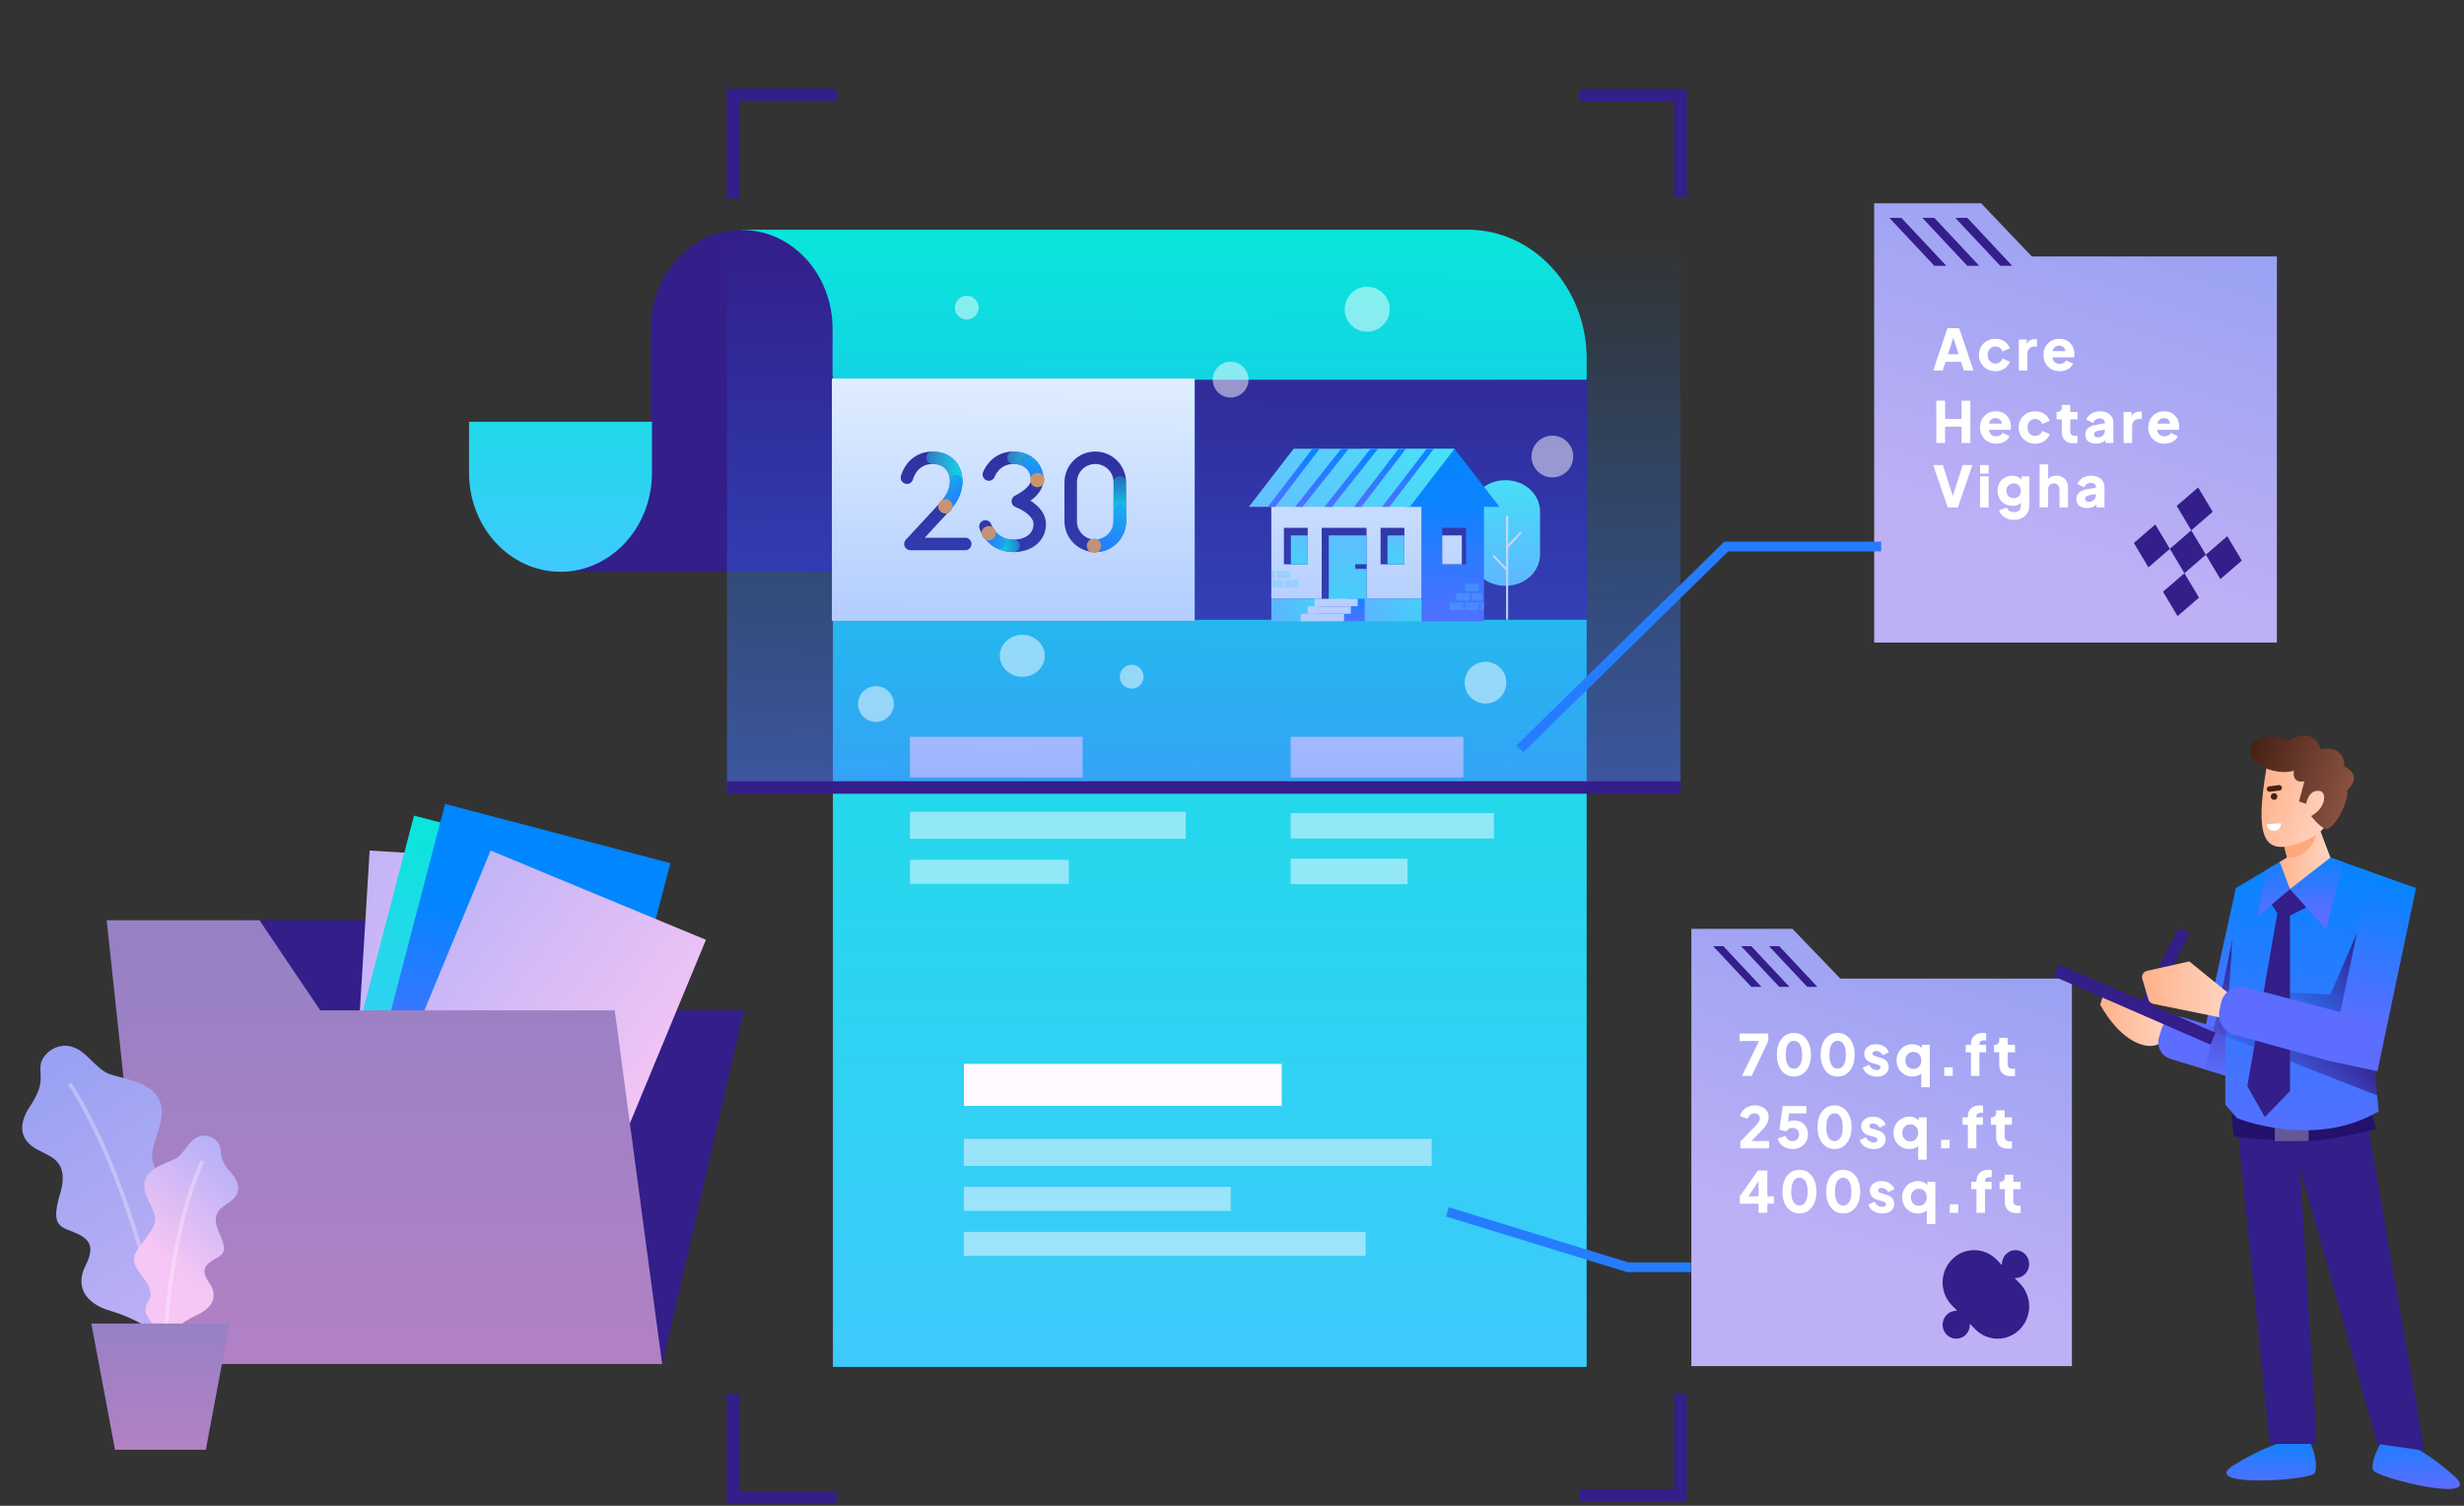 <svg width="306" height="187" viewBox="0 0 306 187" fill="none" xmlns="http://www.w3.org/2000/svg">
<rect x="0" y="0" width="306" height="187" fill="#333333" stroke="none"/>
<path d="M210.047 115.353H222.602L228.551 121.531H257.307V169.652H210.047V115.353Z" fill="url(#paint0_linear_1057_14026)"/>
<path fill-rule="evenodd" clip-rule="evenodd" d="M245.311 165.083L245.311 165.083L244.632 164.388C244.635 164.431 244.636 164.474 244.636 164.517C244.636 165.474 243.878 166.25 242.943 166.25C242.008 166.25 241.25 165.474 241.25 164.517C241.25 163.561 242.008 162.785 242.943 162.785C242.986 162.785 243.028 162.787 243.069 162.79L242.371 162.076L242.372 162.075C241.678 161.351 241.25 160.359 241.25 159.265C241.25 157.048 243.007 155.25 245.174 155.25C246.243 155.25 247.213 155.688 247.92 156.398L247.92 156.397L247.941 156.419C247.946 156.424 247.951 156.428 247.955 156.433L248.618 157.112C248.615 157.069 248.614 157.026 248.614 156.982C248.614 156.026 249.372 155.25 250.307 155.25C251.242 155.25 252 156.026 252 156.982C252 157.939 251.242 158.715 250.307 158.715C250.264 158.715 250.222 158.713 250.181 158.71L250.844 159.389C250.849 159.394 250.853 159.398 250.858 159.403L250.86 159.405C251.565 160.131 252 161.131 252 162.235C252 164.452 250.243 166.25 248.076 166.25C246.997 166.25 246.02 165.804 245.311 165.083Z" fill="#331E8A"/>
<path d="M219.695 117.5H220.958L225.694 122.552H224.431L219.695 117.5Z" fill="#331E8A"/>
<path d="M216.227 117.5H217.489L222.225 122.552H220.963L216.227 117.5Z" fill="#331E8A"/>
<path d="M212.75 117.5H214.013L218.749 122.552H217.486L212.75 117.5Z" fill="#331E8A"/>
<path d="M216.33 133.613L218.453 129.275H216.026V128.358H219.603V129.275L217.543 133.613H216.33ZM222.78 133.698C222.361 133.698 221.992 133.585 221.672 133.359C221.357 133.134 221.11 132.816 220.932 132.407C220.753 131.998 220.664 131.523 220.664 130.982C220.664 130.437 220.751 129.962 220.925 129.557C221.103 129.153 221.35 128.838 221.665 128.612C221.985 128.387 222.354 128.274 222.773 128.274C223.201 128.274 223.572 128.387 223.887 128.612C224.207 128.838 224.454 129.155 224.628 129.565C224.807 129.969 224.896 130.442 224.896 130.982C224.896 131.523 224.807 131.998 224.628 132.407C224.454 132.812 224.207 133.129 223.887 133.359C223.572 133.585 223.203 133.698 222.78 133.698ZM222.787 132.71C223.003 132.71 223.187 132.642 223.337 132.506C223.488 132.37 223.603 132.172 223.683 131.913C223.763 131.655 223.803 131.344 223.803 130.982C223.803 130.62 223.763 130.312 223.683 130.058C223.603 129.8 223.485 129.602 223.33 129.466C223.18 129.329 222.994 129.261 222.773 129.261C222.556 129.261 222.373 129.329 222.223 129.466C222.072 129.602 221.957 129.8 221.877 130.058C221.797 130.312 221.757 130.62 221.757 130.982C221.757 131.34 221.797 131.648 221.877 131.906C221.957 132.165 222.072 132.365 222.223 132.506C222.378 132.642 222.566 132.71 222.787 132.71ZM228.212 133.698C227.794 133.698 227.425 133.585 227.105 133.359C226.79 133.134 226.543 132.816 226.364 132.407C226.186 131.998 226.096 131.523 226.096 130.982C226.096 130.437 226.183 129.962 226.357 129.557C226.536 129.153 226.783 128.838 227.098 128.612C227.418 128.387 227.787 128.274 228.205 128.274C228.633 128.274 229.005 128.387 229.32 128.612C229.64 128.838 229.886 129.155 230.06 129.565C230.239 129.969 230.329 130.442 230.329 130.982C230.329 131.523 230.239 131.998 230.06 132.407C229.886 132.812 229.64 133.129 229.32 133.359C229.005 133.585 228.636 133.698 228.212 133.698ZM228.22 132.71C228.436 132.71 228.619 132.642 228.77 132.506C228.92 132.37 229.035 132.172 229.115 131.913C229.195 131.655 229.235 131.344 229.235 130.982C229.235 130.62 229.195 130.312 229.115 130.058C229.035 129.8 228.918 129.602 228.763 129.466C228.612 129.329 228.426 129.261 228.205 129.261C227.989 129.261 227.806 129.329 227.655 129.466C227.505 129.602 227.39 129.8 227.31 130.058C227.23 130.312 227.19 130.62 227.19 130.982C227.19 131.34 227.23 131.648 227.31 131.906C227.39 132.165 227.505 132.365 227.655 132.506C227.81 132.642 227.998 132.71 228.22 132.71ZM233.074 133.698C232.651 133.698 232.281 133.599 231.966 133.402C231.656 133.199 231.444 132.929 231.332 132.591L232.107 132.224C232.206 132.431 232.34 132.593 232.509 132.71C232.679 132.828 232.867 132.887 233.074 132.887C233.224 132.887 233.339 132.856 233.419 132.795C233.499 132.734 233.539 132.649 233.539 132.541C233.539 132.485 233.525 132.438 233.497 132.4C233.469 132.358 233.426 132.32 233.37 132.287C233.314 132.254 233.243 132.226 233.158 132.203L232.502 132.019C232.187 131.93 231.945 131.786 231.776 131.589C231.607 131.387 231.522 131.149 231.522 130.877C231.522 130.637 231.583 130.427 231.705 130.249C231.828 130.07 231.999 129.931 232.22 129.833C232.441 129.729 232.695 129.677 232.982 129.677C233.358 129.677 233.687 129.767 233.97 129.945C234.256 130.119 234.459 130.366 234.576 130.686L233.793 131.053C233.737 130.893 233.633 130.766 233.483 130.672C233.337 130.573 233.17 130.524 232.982 130.524C232.846 130.524 232.738 130.552 232.658 130.608C232.582 130.665 232.545 130.742 232.545 130.841C232.545 130.893 232.559 130.94 232.587 130.982C232.615 131.025 232.66 131.062 232.721 131.095C232.787 131.128 232.867 131.159 232.961 131.187L233.575 131.37C233.894 131.464 234.139 131.608 234.308 131.801C234.477 131.989 234.562 132.221 234.562 132.499C234.562 132.739 234.499 132.948 234.372 133.127C234.249 133.305 234.078 133.446 233.857 133.55C233.636 133.649 233.375 133.698 233.074 133.698ZM238.601 135.024V132.908L238.771 133.127C238.639 133.315 238.46 133.458 238.234 133.557C238.009 133.651 237.764 133.698 237.501 133.698C237.125 133.698 236.788 133.609 236.492 133.43C236.196 133.251 235.961 133.009 235.787 132.703C235.618 132.398 235.533 132.059 235.533 131.688C235.533 131.311 235.62 130.973 235.794 130.672C235.968 130.366 236.203 130.124 236.499 129.945C236.796 129.767 237.127 129.677 237.494 129.677C237.776 129.677 238.025 129.731 238.242 129.84C238.463 129.943 238.637 130.091 238.763 130.284L238.672 130.496V129.762H239.659V135.024H238.601ZM237.628 132.746C237.821 132.746 237.99 132.701 238.136 132.612C238.281 132.522 238.394 132.398 238.474 132.238C238.559 132.078 238.601 131.895 238.601 131.688C238.601 131.481 238.559 131.297 238.474 131.137C238.394 130.978 238.281 130.853 238.136 130.764C237.99 130.674 237.821 130.63 237.628 130.63C237.435 130.63 237.261 130.677 237.106 130.771C236.955 130.86 236.838 130.985 236.753 131.145C236.669 131.3 236.626 131.481 236.626 131.688C236.626 131.895 236.669 132.078 236.753 132.238C236.838 132.398 236.955 132.522 237.106 132.612C237.261 132.701 237.435 132.746 237.628 132.746ZM241.45 133.613V132.555H242.508V133.613H241.45ZM244.766 133.613V130.679H244.118V129.762H244.766V129.706C244.766 129.4 244.825 129.141 244.943 128.93C245.065 128.718 245.239 128.556 245.465 128.443C245.69 128.33 245.963 128.274 246.283 128.274C246.344 128.274 246.41 128.278 246.48 128.288C246.551 128.293 246.61 128.3 246.657 128.309V129.212C246.61 129.202 246.567 129.198 246.53 129.198C246.497 129.193 246.462 129.191 246.424 129.191C246.227 129.191 246.076 129.235 245.973 129.325C245.874 129.409 245.824 129.536 245.824 129.706V129.762H246.65V130.679H245.824V133.613H244.766ZM249.749 133.656C249.284 133.656 248.922 133.531 248.663 133.282C248.409 133.028 248.282 132.675 248.282 132.224V130.679H247.633V129.762H247.669C247.866 129.762 248.017 129.713 248.12 129.614C248.228 129.515 248.282 129.367 248.282 129.17V128.887H249.34V129.762H250.243V130.679H249.34V132.153C249.34 132.285 249.364 132.395 249.411 132.485C249.458 132.569 249.531 132.633 249.63 132.675C249.728 132.717 249.851 132.739 249.996 132.739C250.029 132.739 250.067 132.736 250.109 132.732C250.151 132.727 250.196 132.722 250.243 132.717V133.613C250.173 133.623 250.093 133.632 250.003 133.641C249.914 133.651 249.829 133.656 249.749 133.656ZM216.132 142.613V141.767L217.543 140.314C217.82 140.027 218.03 139.801 218.171 139.637C218.316 139.467 218.415 139.326 218.467 139.213C218.523 139.101 218.552 138.99 218.552 138.882C218.552 138.689 218.488 138.539 218.361 138.431C218.239 138.318 218.084 138.261 217.896 138.261C217.703 138.261 217.531 138.318 217.381 138.431C217.23 138.539 217.12 138.706 217.049 138.931L216.097 138.621C216.153 138.348 216.271 138.111 216.45 137.909C216.628 137.706 216.845 137.551 217.099 137.443C217.352 137.33 217.618 137.274 217.896 137.274C218.244 137.274 218.549 137.335 218.813 137.457C219.076 137.579 219.28 137.751 219.426 137.972C219.572 138.193 219.645 138.452 219.645 138.748C219.645 138.936 219.612 139.122 219.546 139.305C219.48 139.484 219.379 139.667 219.243 139.855C219.111 140.039 218.94 140.239 218.728 140.455L217.522 141.696H219.694V142.613H216.132ZM222.612 142.698C222.335 142.698 222.067 142.646 221.808 142.543C221.55 142.435 221.329 142.284 221.145 142.091C220.962 141.894 220.842 141.659 220.785 141.386L221.752 141.061C221.822 141.287 221.935 141.452 222.09 141.555C222.246 141.659 222.42 141.71 222.612 141.71C222.777 141.71 222.92 141.678 223.043 141.612C223.165 141.541 223.259 141.445 223.325 141.322C223.395 141.196 223.431 141.05 223.431 140.885C223.431 140.721 223.395 140.577 223.325 140.455C223.259 140.333 223.165 140.239 223.043 140.173C222.92 140.102 222.777 140.067 222.612 140.067C222.443 140.067 222.293 140.105 222.161 140.18C222.029 140.25 221.933 140.361 221.872 140.511L220.976 140.3L221.399 137.358H224.333V138.275H221.843L222.253 137.782L221.963 139.968L221.667 139.707C221.785 139.514 221.933 139.373 222.112 139.284C222.295 139.195 222.53 139.15 222.817 139.15C223.17 139.15 223.473 139.225 223.727 139.376C223.981 139.521 224.176 139.724 224.312 139.982C224.453 140.241 224.524 140.542 224.524 140.885C224.524 141.228 224.439 141.539 224.27 141.816C224.105 142.089 223.88 142.305 223.593 142.465C223.306 142.62 222.979 142.698 222.612 142.698ZM227.827 142.698C227.408 142.698 227.039 142.585 226.719 142.359C226.404 142.134 226.157 141.816 225.979 141.407C225.8 140.998 225.711 140.523 225.711 139.982C225.711 139.437 225.798 138.962 225.972 138.557C226.15 138.153 226.397 137.838 226.712 137.612C227.032 137.387 227.401 137.274 227.82 137.274C228.248 137.274 228.619 137.387 228.934 137.612C229.254 137.838 229.501 138.155 229.675 138.565C229.853 138.969 229.943 139.442 229.943 139.982C229.943 140.523 229.853 140.998 229.675 141.407C229.501 141.812 229.254 142.129 228.934 142.359C228.619 142.585 228.25 142.698 227.827 142.698ZM227.834 141.71C228.05 141.71 228.233 141.642 228.384 141.506C228.534 141.37 228.65 141.172 228.73 140.913C228.81 140.655 228.849 140.344 228.849 139.982C228.849 139.62 228.81 139.312 228.73 139.058C228.65 138.8 228.532 138.602 228.377 138.466C228.226 138.329 228.041 138.261 227.82 138.261C227.603 138.261 227.42 138.329 227.269 138.466C227.119 138.602 227.004 138.8 226.924 139.058C226.844 139.312 226.804 139.62 226.804 139.982C226.804 140.34 226.844 140.648 226.924 140.906C227.004 141.165 227.119 141.365 227.269 141.506C227.425 141.642 227.613 141.71 227.834 141.71ZM232.688 142.698C232.265 142.698 231.896 142.599 231.581 142.402C231.27 142.199 231.059 141.929 230.946 141.591L231.722 141.224C231.82 141.431 231.954 141.593 232.124 141.71C232.293 141.828 232.481 141.887 232.688 141.887C232.838 141.887 232.954 141.856 233.034 141.795C233.114 141.734 233.154 141.649 233.154 141.541C233.154 141.485 233.139 141.438 233.111 141.4C233.083 141.358 233.041 141.32 232.984 141.287C232.928 141.254 232.857 141.226 232.773 141.203L232.117 141.019C231.802 140.93 231.559 140.786 231.39 140.589C231.221 140.387 231.136 140.149 231.136 139.877C231.136 139.637 231.197 139.427 231.32 139.249C231.442 139.07 231.613 138.931 231.835 138.833C232.056 138.729 232.309 138.677 232.596 138.677C232.972 138.677 233.302 138.767 233.584 138.945C233.871 139.119 234.073 139.366 234.19 139.686L233.407 140.053C233.351 139.893 233.248 139.766 233.097 139.672C232.951 139.573 232.784 139.524 232.596 139.524C232.46 139.524 232.352 139.552 232.272 139.608C232.197 139.665 232.159 139.742 232.159 139.841C232.159 139.893 232.173 139.94 232.201 139.982C232.23 140.025 232.274 140.062 232.335 140.095C232.401 140.128 232.481 140.159 232.575 140.187L233.189 140.37C233.509 140.464 233.753 140.608 233.922 140.801C234.092 140.989 234.176 141.221 234.176 141.499C234.176 141.739 234.113 141.948 233.986 142.127C233.864 142.305 233.692 142.446 233.471 142.55C233.25 142.649 232.989 142.698 232.688 142.698ZM238.215 144.024V141.908L238.385 142.127C238.253 142.315 238.074 142.458 237.849 142.557C237.623 142.651 237.378 142.698 237.115 142.698C236.739 142.698 236.403 142.609 236.106 142.43C235.81 142.251 235.575 142.009 235.401 141.703C235.232 141.398 235.147 141.059 235.147 140.688C235.147 140.311 235.234 139.973 235.408 139.672C235.582 139.366 235.817 139.124 236.114 138.945C236.41 138.767 236.741 138.677 237.108 138.677C237.39 138.677 237.639 138.731 237.856 138.84C238.077 138.943 238.251 139.091 238.378 139.284L238.286 139.496V138.762H239.274V144.024H238.215ZM237.242 141.746C237.435 141.746 237.604 141.701 237.75 141.612C237.896 141.522 238.009 141.398 238.089 141.238C238.173 141.078 238.215 140.895 238.215 140.688C238.215 140.481 238.173 140.297 238.089 140.137C238.009 139.978 237.896 139.853 237.75 139.764C237.604 139.674 237.435 139.63 237.242 139.63C237.049 139.63 236.875 139.677 236.72 139.771C236.57 139.86 236.452 139.985 236.367 140.145C236.283 140.3 236.241 140.481 236.241 140.688C236.241 140.895 236.283 141.078 236.367 141.238C236.452 141.398 236.57 141.522 236.72 141.612C236.875 141.701 237.049 141.746 237.242 141.746ZM241.064 142.613V141.555H242.122V142.613H241.064ZM244.381 142.613V139.679H243.732V138.762H244.381V138.706C244.381 138.4 244.439 138.141 244.557 137.93C244.679 137.718 244.853 137.556 245.079 137.443C245.305 137.33 245.577 137.274 245.897 137.274C245.958 137.274 246.024 137.278 246.095 137.288C246.165 137.293 246.224 137.3 246.271 137.309V138.212C246.224 138.202 246.182 138.198 246.144 138.198C246.111 138.193 246.076 138.191 246.038 138.191C245.841 138.191 245.69 138.235 245.587 138.325C245.488 138.409 245.439 138.536 245.439 138.706V138.762H246.264V139.679H245.439V142.613H244.381ZM249.364 142.656C248.898 142.656 248.536 142.531 248.277 142.282C248.024 142.028 247.897 141.675 247.897 141.224V139.679H247.248V138.762H247.283C247.48 138.762 247.631 138.713 247.734 138.614C247.842 138.515 247.897 138.367 247.897 138.17V137.887H248.955V138.762H249.857V139.679H248.955V141.153C248.955 141.285 248.978 141.395 249.025 141.485C249.072 141.569 249.145 141.633 249.244 141.675C249.343 141.717 249.465 141.739 249.611 141.739C249.643 141.739 249.681 141.736 249.723 141.732C249.766 141.727 249.81 141.722 249.857 141.717V142.613C249.787 142.623 249.707 142.632 249.618 142.641C249.528 142.651 249.444 142.656 249.364 142.656ZM218.389 150.613V149.485H216.062V148.568L218.319 145.358H219.483V148.568H220.294V149.485H219.483V150.613H218.389ZM216.859 148.963L216.654 148.568H218.389V146.205L218.664 146.289L216.859 148.963ZM223.469 150.698C223.05 150.698 222.681 150.585 222.361 150.359C222.046 150.134 221.799 149.816 221.621 149.407C221.442 148.998 221.353 148.523 221.353 147.982C221.353 147.437 221.44 146.962 221.614 146.557C221.792 146.153 222.039 145.838 222.354 145.612C222.674 145.387 223.043 145.274 223.462 145.274C223.89 145.274 224.261 145.387 224.576 145.612C224.896 145.838 225.143 146.155 225.317 146.565C225.495 146.969 225.585 147.442 225.585 147.982C225.585 148.523 225.495 148.998 225.317 149.407C225.143 149.812 224.896 150.129 224.576 150.359C224.261 150.585 223.892 150.698 223.469 150.698ZM223.476 149.71C223.692 149.71 223.875 149.642 224.026 149.506C224.176 149.37 224.292 149.172 224.372 148.913C224.451 148.655 224.491 148.344 224.491 147.982C224.491 147.62 224.451 147.312 224.372 147.058C224.292 146.8 224.174 146.602 224.019 146.466C223.868 146.329 223.683 146.261 223.462 146.261C223.245 146.261 223.062 146.329 222.911 146.466C222.761 146.602 222.646 146.8 222.566 147.058C222.486 147.312 222.446 147.62 222.446 147.982C222.446 148.34 222.486 148.648 222.566 148.906C222.646 149.165 222.761 149.365 222.911 149.506C223.067 149.642 223.255 149.71 223.476 149.71ZM228.901 150.698C228.483 150.698 228.114 150.585 227.794 150.359C227.479 150.134 227.232 149.816 227.053 149.407C226.875 148.998 226.785 148.523 226.785 147.982C226.785 147.437 226.872 146.962 227.046 146.557C227.225 146.153 227.472 145.838 227.787 145.612C228.107 145.387 228.476 145.274 228.894 145.274C229.322 145.274 229.694 145.387 230.009 145.612C230.328 145.838 230.575 146.155 230.749 146.565C230.928 146.969 231.017 147.442 231.017 147.982C231.017 148.523 230.928 148.998 230.749 149.407C230.575 149.812 230.328 150.129 230.009 150.359C229.694 150.585 229.324 150.698 228.901 150.698ZM228.908 149.71C229.125 149.71 229.308 149.642 229.459 149.506C229.609 149.37 229.724 149.172 229.804 148.913C229.884 148.655 229.924 148.344 229.924 147.982C229.924 147.62 229.884 147.312 229.804 147.058C229.724 146.8 229.607 146.602 229.451 146.466C229.301 146.329 229.115 146.261 228.894 146.261C228.678 146.261 228.495 146.329 228.344 146.466C228.194 146.602 228.078 146.8 227.998 147.058C227.918 147.312 227.879 147.62 227.879 147.982C227.879 148.34 227.918 148.648 227.998 148.906C228.078 149.165 228.194 149.365 228.344 149.506C228.499 149.642 228.687 149.71 228.908 149.71ZM233.763 150.698C233.339 150.698 232.97 150.599 232.655 150.402C232.345 150.199 232.133 149.929 232.02 149.591L232.796 149.224C232.895 149.431 233.029 149.593 233.198 149.71C233.368 149.828 233.556 149.887 233.763 149.887C233.913 149.887 234.028 149.856 234.108 149.795C234.188 149.734 234.228 149.649 234.228 149.541C234.228 149.485 234.214 149.438 234.186 149.4C234.158 149.358 234.115 149.32 234.059 149.287C234.002 149.254 233.932 149.226 233.847 149.203L233.191 149.019C232.876 148.93 232.634 148.786 232.465 148.589C232.295 148.387 232.211 148.149 232.211 147.877C232.211 147.637 232.272 147.427 232.394 147.249C232.516 147.07 232.688 146.931 232.909 146.833C233.13 146.729 233.384 146.677 233.671 146.677C234.047 146.677 234.376 146.767 234.658 146.945C234.945 147.119 235.147 147.366 235.265 147.686L234.482 148.053C234.426 147.893 234.322 147.766 234.172 147.672C234.026 147.573 233.859 147.524 233.671 147.524C233.534 147.524 233.426 147.552 233.346 147.608C233.271 147.665 233.234 147.742 233.234 147.841C233.234 147.893 233.248 147.94 233.276 147.982C233.304 148.025 233.349 148.062 233.41 148.095C233.476 148.128 233.556 148.159 233.65 148.187L234.263 148.37C234.583 148.464 234.828 148.608 234.997 148.801C235.166 148.989 235.251 149.221 235.251 149.499C235.251 149.739 235.187 149.948 235.06 150.127C234.938 150.305 234.767 150.446 234.545 150.55C234.324 150.649 234.064 150.698 233.763 150.698ZM239.29 152.024V149.908L239.459 150.127C239.328 150.315 239.149 150.458 238.923 150.557C238.698 150.651 238.453 150.698 238.19 150.698C237.814 150.698 237.477 150.609 237.181 150.43C236.885 150.251 236.65 150.009 236.476 149.703C236.306 149.398 236.222 149.059 236.222 148.688C236.222 148.311 236.309 147.973 236.483 147.672C236.657 147.366 236.892 147.124 237.188 146.945C237.484 146.767 237.816 146.677 238.183 146.677C238.465 146.677 238.714 146.731 238.93 146.84C239.151 146.943 239.325 147.091 239.452 147.284L239.361 147.496V146.762H240.348V152.024H239.29ZM238.317 149.746C238.509 149.746 238.679 149.701 238.825 149.612C238.97 149.522 239.083 149.398 239.163 149.238C239.248 149.078 239.29 148.895 239.29 148.688C239.29 148.481 239.248 148.297 239.163 148.137C239.083 147.978 238.97 147.853 238.825 147.764C238.679 147.674 238.509 147.63 238.317 147.63C238.124 147.63 237.95 147.677 237.795 147.771C237.644 147.86 237.527 147.985 237.442 148.145C237.357 148.3 237.315 148.481 237.315 148.688C237.315 148.895 237.357 149.078 237.442 149.238C237.527 149.398 237.644 149.522 237.795 149.612C237.95 149.701 238.124 149.746 238.317 149.746ZM242.139 150.613V149.555H243.197V150.613H242.139ZM245.455 150.613V147.679H244.806V146.762H245.455V146.706C245.455 146.4 245.514 146.141 245.632 145.93C245.754 145.718 245.928 145.556 246.154 145.443C246.379 145.33 246.652 145.274 246.972 145.274C247.033 145.274 247.099 145.278 247.169 145.288C247.24 145.293 247.299 145.3 247.346 145.309V146.212C247.299 146.202 247.256 146.198 247.219 146.198C247.186 146.193 247.15 146.191 247.113 146.191C246.915 146.191 246.765 146.235 246.661 146.325C246.563 146.409 246.513 146.536 246.513 146.706V146.762H247.339V147.679H246.513V150.613H245.455ZM250.438 150.656C249.973 150.656 249.611 150.531 249.352 150.282C249.098 150.028 248.971 149.675 248.971 149.224V147.679H248.322V146.762H248.357C248.555 146.762 248.705 146.713 248.809 146.614C248.917 146.515 248.971 146.367 248.971 146.17V145.887H250.029V146.762H250.932V147.679H250.029V149.153C250.029 149.285 250.053 149.395 250.1 149.485C250.147 149.569 250.22 149.633 250.318 149.675C250.417 149.717 250.539 149.739 250.685 149.739C250.718 149.739 250.756 149.736 250.798 149.732C250.84 149.727 250.885 149.722 250.932 149.717V150.613C250.861 150.623 250.782 150.632 250.692 150.641C250.603 150.651 250.518 150.656 250.438 150.656Z" fill="white"/>
<path d="M197.046 153.597V44.56C197.046 35.709 190.437 28.528 182.289 28.528H92.141V46.67H103.437V169.754C134.64 169.754 165.843 169.754 197.046 169.754C197.046 162.269 197.039 162.518 197.039 153.597H197.046Z" fill="url(#paint1_linear_1057_14026)"/>
<path d="M92.108 28.55C85.874 28.55 80.822 34.041 80.822 40.816V52.58L69.422 52.563V71.005L103.394 71.022V40.816C103.394 34.041 98.341 28.55 92.108 28.55Z" fill="#331E8A"/>
<path d="M69.608 71.008C63.342 71.008 58.25 65.502 58.25 58.728V52.377H80.966V58.728C80.966 65.502 75.874 71.008 69.608 71.008Z" fill="url(#paint2_linear_1057_14026)"/>
<path d="M119.703 137.335H159.177V132.119H119.703V137.335Z" fill="#FFFAFF"/>
<path d="M160.289 96.553H181.74V91.503H160.289V96.553Z" fill="#FFFAFF"/>
<path d="M113 96.553H134.451V91.503H113V96.553Z" fill="#FFFAFF"/>
<path opacity="0.5" d="M119.703 144.788H177.796V141.435H119.703V144.788Z" fill="#FFFAFF"/>
<path opacity="0.5" d="M160.289 104.129H185.525V100.972H160.289V104.129Z" fill="#FFFAFF"/>
<path opacity="0.5" d="M113 104.172H147.26V100.818H113V104.172Z" fill="#FFFAFF"/>
<path opacity="0.5" d="M119.703 150.378H152.846V147.396H119.703V150.378Z" fill="#FFFAFF"/>
<path opacity="0.5" d="M160.289 109.805H174.8V106.648H160.289V109.805Z" fill="#FFFAFF"/>
<path opacity="0.5" d="M113 109.761H132.737V106.78H113V109.761Z" fill="#FFFAFF"/>
<path opacity="0.5" d="M119.703 155.967H169.604V152.986H119.703V155.967Z" fill="#FFFAFF"/>
<rect x="103.328" y="47.041" width="45.01" height="30.027" fill="white"/>
<rect x="103.328" y="47.041" width="45.01" height="30.027" fill="white"/>
<path d="M148.383 76.97H197.166V47.16H148.383V76.97Z" fill="#331E8A"/>
<path d="M186.995 59.636H186.918C184.568 59.636 182.656 61.381 182.656 63.534V68.853C182.656 71.006 184.568 72.751 186.918 72.751H186.995C189.345 72.751 191.257 71.006 191.257 68.853V63.534C191.257 61.381 189.345 59.636 186.995 59.636Z" fill="url(#paint3_linear_1057_14026)"/>
<path d="M187.164 64.144V76.849" stroke="white" stroke-width="0.258" stroke-linecap="round" stroke-linejoin="round"/>
<path d="M188.818 66.193L187.164 67.948" stroke="white" stroke-width="0.258" stroke-linecap="round" stroke-linejoin="round"/>
<path d="M185.523 69.062L187.177 70.817" stroke="white" stroke-width="0.258" stroke-linecap="round" stroke-linejoin="round"/>
<path d="M176.562 59.699H157.883V74.364H176.562V59.699Z" fill="white"/>
<path fill-rule="evenodd" clip-rule="evenodd" d="M184.293 62.95H186.221L180.622 55.73H169.039L174.638 62.95H176.558V77.157H184.293V62.95Z" fill="url(#paint4_linear_1057_14026)"/>
<path d="M175.071 62.95H155.086L160.655 55.73H180.64L175.071 62.95Z" fill="url(#paint5_linear_1057_14026)"/>
<path d="M158.35 62.95H157.453L162.992 55.73H163.89L158.35 62.95Z" fill="url(#paint6_linear_1057_14026)"/>
<path d="M161.77 62.95H160.836L166.561 55.73H167.495L161.77 62.95Z" fill="url(#paint7_linear_1057_14026)"/>
<path d="M165.419 62.95H164.484L170.209 55.73H171.143L165.419 62.95Z" fill="url(#paint8_linear_1057_14026)"/>
<path d="M169.054 62.95H168.156L173.696 55.73H174.6L169.061 62.95H169.054Z" fill="url(#paint9_linear_1057_14026)"/>
<path d="M172.538 62.95H171.641L177.18 55.73H178.077L172.538 62.95Z" fill="url(#paint10_linear_1057_14026)"/>
<path d="M169.71 65.55H164.141V74.42H169.71V65.55Z" fill="#331E8A"/>
<path d="M169.71 66.492H165.016V74.42H169.71V66.492Z" fill="url(#paint11_linear_1057_14026)"/>
<path d="M169.707 70.645V70.074H168.312V70.645H169.707Z" fill="#331E8A"/>
<path d="M163.682 74.363H157.883V77.156H163.682V74.363Z" fill="url(#paint12_linear_1057_14026)"/>
<path d="M176.558 74.363H169.039V77.156H176.558V74.363Z" fill="url(#paint13_linear_1057_14026)"/>
<path d="M169.479 74.364V77.156H166.469V75.756H167.64V74.356H169.479V74.364Z" fill="url(#paint14_linear_1057_14026)"/>
<path d="M167.759 75.297H162.391V76.223H167.759V75.297Z" fill="white"/>
<path d="M168.619 74.363H163.25V75.289H168.619V74.363Z" fill="white"/>
<path d="M166.908 76.224H161.539V77.149H166.908V76.224Z" fill="white"/>
<path d="M179.109 65.55H182.068V70.082H179.109V65.55Z" fill="#331E8A"/>
<path d="M179.109 66.491H181.542V70.073H179.109V66.491Z" fill="white"/>
<path d="M174.412 65.55H171.453V70.082H174.412V65.55Z" fill="#331E8A"/>
<path d="M174.404 66.492H172.312V70.074H174.404V66.492Z" fill="url(#paint15_linear_1057_14026)"/>
<path d="M162.404 65.55H159.445V70.082H162.404V65.55Z" fill="#331E8A"/>
<path d="M162.404 66.492H160.312V70.074H162.404V66.492Z" fill="url(#paint16_linear_1057_14026)"/>
<path opacity="0.3" fill-rule="evenodd" clip-rule="evenodd" d="M181.935 72.497H183.656V73.422H181.935V72.497ZM181.935 74.831H183.656V75.756H181.935V74.831ZM184.294 74.831H183.863V75.756H184.294V74.831ZM180 74.831H181.72V75.756H180V74.831ZM182.573 73.664H180.853V74.589H182.573V73.664ZM182.788 73.664H184.078V74.589H182.788V73.664Z" fill="url(#paint17_linear_1057_14026)"/>
<path opacity="0.3" d="M158.531 71.805H160.252V70.879H158.531V71.805Z" fill="url(#paint18_linear_1057_14026)"/>
<path opacity="0.3" d="M157.883 71.805H158.313V70.879H157.883V71.805Z" fill="url(#paint19_linear_1057_14026)"/>
<path opacity="0.3" d="M159.602 72.964H161.322V72.038H159.602V72.964Z" fill="url(#paint20_linear_1057_14026)"/>
<path opacity="0.3" d="M157.883 72.963H159.388V72.038H157.883V72.963Z" fill="url(#paint21_linear_1057_14026)"/>
<path d="M112.633 59.325C112.633 59.325 113.231 56.849 115.82 56.849C117.759 56.849 118.749 58.224 118.749 59.761C118.749 61.299 117.866 62.272 117.482 62.782L113.064 67.554H119.875" stroke="#331E8A" stroke-width="1.549" stroke-linecap="round" stroke-linejoin="round"/>
<path d="M122.802 58.93C122.802 58.93 123.535 56.849 125.857 56.849C127.553 56.849 128.814 57.947 128.814 59.602C128.814 61.13 126.398 62.247 126.398 62.247C126.398 62.247 129.126 63.23 129.126 65.087C129.126 66.704 127.768 67.785 125.875 67.785C123.096 67.785 122.375 65.382 122.375 65.382" stroke="#331E8A" stroke-width="1.549" stroke-linecap="round" stroke-linejoin="round"/>
<path d="M115.82 56.849C117.759 56.849 118.75 58.224 118.75 59.762C118.75 61.299 117.866 62.273 117.483 62.782" stroke="url(#paint22_linear_1057_14026)" stroke-width="1.549" stroke-linecap="round" stroke-linejoin="round"/>
<path d="M118.752 59.761C118.752 61.243 117.868 62.272 117.484 62.781" stroke="url(#paint23_linear_1057_14026)" stroke-width="1.549" stroke-linecap="round" stroke-linejoin="round"/>
<path d="M117.407 63.771C117.899 63.771 118.298 63.372 118.298 62.88C118.298 62.387 117.899 61.988 117.407 61.988C116.915 61.988 116.516 62.387 116.516 62.88C116.516 63.372 116.915 63.771 117.407 63.771Z" fill="#FF9B41"/>
<path d="M125.882 67.787C124.242 67.787 123.318 66.948 122.836 66.261" stroke="url(#paint24_linear_1057_14026)" stroke-width="1.549" stroke-linecap="round" stroke-linejoin="round"/>
<path d="M124.105 67.383C123.512 67.077 123.105 66.647 122.836 66.264" stroke="url(#paint25_linear_1057_14026)" stroke-width="1.549" stroke-linecap="round" stroke-linejoin="round"/>
<path d="M122.79 67.109C123.282 67.109 123.681 66.71 123.681 66.218C123.681 65.725 123.282 65.326 122.79 65.326C122.297 65.326 121.898 65.725 121.898 66.218C121.898 66.71 122.297 67.109 122.79 67.109Z" fill="#FF9B41"/>
<path d="M125.859 56.849C127.556 56.849 128.816 57.948 128.816 59.602" stroke="url(#paint26_linear_1057_14026)" stroke-width="1.549" stroke-linecap="round" stroke-linejoin="round"/>
<path d="M127.539 57.283C128.322 57.752 128.813 58.567 128.813 59.6" stroke="url(#paint27_linear_1057_14026)" stroke-width="1.549" stroke-linecap="round" stroke-linejoin="round"/>
<path d="M128.829 60.505C129.321 60.505 129.72 60.105 129.72 59.613C129.72 59.12 129.321 58.721 128.829 58.721C128.337 58.721 127.938 59.12 127.938 59.613C127.938 60.105 128.337 60.505 128.829 60.505Z" fill="#FF9B41"/>
<path d="M132.969 59.901C132.969 58.215 134.335 56.849 136.019 56.849C137.704 56.849 139.07 58.215 139.07 59.901V64.735C139.07 66.421 137.704 67.787 136.019 67.787C134.335 67.787 132.969 66.421 132.969 64.735V59.901Z" stroke="#331E8A" stroke-width="1.549" stroke-linecap="round" stroke-linejoin="round"/>
<path d="M136.016 67.788C137.701 67.788 139.066 66.421 139.066 64.735V63.463V59.901" stroke="url(#paint28_linear_1057_14026)" stroke-width="1.549" stroke-linecap="round" stroke-linejoin="round"/>
<path d="M136.016 67.788C137.701 67.788 139.066 66.421 139.066 64.735V63.463" stroke="url(#paint29_linear_1057_14026)" stroke-width="1.549" stroke-linecap="round" stroke-linejoin="round"/>
<path d="M135.86 68.666C136.352 68.666 136.751 68.267 136.751 67.775C136.751 67.282 136.352 66.883 135.86 66.883C135.368 66.883 134.969 67.282 134.969 67.775C134.969 68.267 135.368 68.666 135.86 68.666Z" fill="#FF9B41"/>
<path d="M196.125 11.851H208.707V24.441" stroke="#331E8A" stroke-width="1.549" stroke-miterlimit="10"/>
<path d="M208.707 173.107V185.698H196.125" stroke="#331E8A" stroke-width="1.549" stroke-miterlimit="10"/>
<path d="M103.895 11.76H91.023V24.657" stroke="#331E8A" stroke-width="1.549" stroke-miterlimit="10"/>
<path d="M91.023 173.107V185.999H103.895" stroke="#331E8A" stroke-width="1.549" stroke-miterlimit="10"/>
<path opacity="0.78" d="M208.702 24.479H90.281V97.798H208.702V24.479Z" fill="url(#paint30_linear_1057_14026)"/>
<path d="M90.281 97.801L208.702 97.798" stroke="#331E8A" stroke-width="1.549" stroke-miterlimit="10"/>
<ellipse opacity="0.5" cx="152.83" cy="47.146" rx="2.22" ry="2.222" fill="white"/>
<ellipse opacity="0.5" cx="108.783" cy="87.429" rx="2.22" ry="2.222" fill="white"/>
<ellipse opacity="0.5" cx="120.058" cy="38.207" rx="1.48" ry="1.481" fill="white"/>
<ellipse opacity="0.5" cx="140.543" cy="84.041" rx="1.48" ry="1.481" fill="white"/>
<ellipse opacity="0.5" cx="184.481" cy="84.779" rx="2.59" ry="2.592" fill="white"/>
<ellipse opacity="0.5" cx="192.786" cy="56.695" rx="2.59" ry="2.592" fill="white"/>
<ellipse opacity="0.5" cx="169.785" cy="38.403" rx="2.793" ry="2.795" fill="white"/>
<ellipse opacity="0.5" cx="126.957" cy="81.441" rx="2.793" ry="2.608" fill="white"/>
<path d="M232.75 25.25H246.036L252.331 31.851H282.761V79.799H232.75V25.25Z" fill="url(#paint31_linear_1057_14026)"/>
<path d="M240.078 46.012L241.855 40.757H243.308L245.086 46.012H243.894L243.541 44.94H241.615L241.263 46.012H240.078ZM241.919 43.988H243.238L242.433 41.505H242.73L241.919 43.988ZM247.8 46.097C247.415 46.097 247.067 46.01 246.757 45.836C246.451 45.657 246.206 45.415 246.023 45.109C245.844 44.804 245.755 44.46 245.755 44.08C245.755 43.699 245.844 43.358 246.023 43.057C246.202 42.751 246.446 42.511 246.757 42.337C247.067 42.163 247.415 42.076 247.8 42.076C248.087 42.076 248.353 42.126 248.598 42.224C248.842 42.323 249.051 42.462 249.225 42.641C249.399 42.815 249.524 43.022 249.599 43.261L248.682 43.656C248.616 43.464 248.503 43.311 248.344 43.198C248.188 43.085 248.007 43.029 247.8 43.029C247.617 43.029 247.452 43.073 247.307 43.163C247.166 43.252 247.053 43.377 246.968 43.536C246.888 43.696 246.848 43.88 246.848 44.087C246.848 44.294 246.888 44.477 246.968 44.637C247.053 44.797 247.166 44.921 247.307 45.011C247.452 45.1 247.617 45.145 247.8 45.145C248.012 45.145 248.195 45.088 248.351 44.975C248.506 44.862 248.616 44.71 248.682 44.517L249.599 44.919C249.529 45.145 249.406 45.347 249.232 45.526C249.058 45.704 248.849 45.845 248.605 45.949C248.36 46.047 248.092 46.097 247.8 46.097ZM250.716 46.012V42.161H251.703V43.085L251.633 42.951C251.718 42.627 251.856 42.408 252.049 42.295C252.247 42.177 252.479 42.119 252.747 42.119H252.973V43.036H252.642C252.383 43.036 252.174 43.115 252.014 43.275C251.854 43.431 251.774 43.652 251.774 43.938V46.012H250.716ZM255.786 46.097C255.376 46.097 255.021 46.008 254.72 45.829C254.42 45.645 254.187 45.401 254.022 45.095C253.858 44.79 253.775 44.451 253.775 44.08C253.775 43.694 253.86 43.351 254.029 43.05C254.203 42.749 254.436 42.511 254.728 42.337C255.019 42.163 255.348 42.076 255.715 42.076C256.021 42.076 256.291 42.126 256.526 42.224C256.761 42.319 256.959 42.453 257.119 42.627C257.283 42.8 257.408 43.003 257.493 43.233C257.577 43.459 257.62 43.706 257.62 43.974C257.62 44.049 257.615 44.124 257.605 44.199C257.601 44.27 257.589 44.331 257.57 44.383H254.685V43.607H256.971L256.47 43.974C256.517 43.772 256.514 43.593 256.463 43.438C256.411 43.278 256.319 43.153 256.188 43.064C256.061 42.97 255.903 42.923 255.715 42.923C255.532 42.923 255.374 42.967 255.242 43.057C255.111 43.146 255.012 43.278 254.946 43.452C254.88 43.626 254.855 43.837 254.869 44.087C254.85 44.303 254.876 44.493 254.946 44.658C255.017 44.822 255.125 44.952 255.271 45.046C255.416 45.135 255.593 45.18 255.8 45.18C255.988 45.18 256.148 45.142 256.279 45.067C256.416 44.992 256.522 44.888 256.597 44.757L257.443 45.159C257.368 45.347 257.248 45.511 257.083 45.653C256.924 45.794 256.733 45.904 256.512 45.984C256.291 46.059 256.049 46.097 255.786 46.097ZM240.466 55.012V49.757H241.559V52.029H243.604V49.757H244.698V55.012H243.604V52.981H241.559V55.012H240.466ZM247.903 55.097C247.494 55.097 247.139 55.008 246.838 54.829C246.537 54.645 246.304 54.401 246.14 54.095C245.975 53.79 245.893 53.451 245.893 53.08C245.893 52.694 245.977 52.351 246.147 52.05C246.321 51.749 246.553 51.511 246.845 51.337C247.136 51.163 247.466 51.076 247.832 51.076C248.138 51.076 248.408 51.126 248.644 51.224C248.879 51.319 249.076 51.453 249.236 51.627C249.401 51.8 249.525 52.003 249.61 52.233C249.695 52.459 249.737 52.706 249.737 52.974C249.737 53.049 249.732 53.124 249.723 53.199C249.718 53.27 249.706 53.331 249.688 53.383H246.803V52.607H249.088L248.587 52.974C248.634 52.772 248.632 52.593 248.58 52.438C248.528 52.278 248.437 52.153 248.305 52.064C248.178 51.97 248.021 51.923 247.832 51.923C247.649 51.923 247.492 51.967 247.36 52.057C247.228 52.146 247.129 52.278 247.064 52.452C246.998 52.626 246.972 52.837 246.986 53.087C246.967 53.303 246.993 53.493 247.064 53.658C247.134 53.822 247.242 53.952 247.388 54.046C247.534 54.135 247.71 54.18 247.917 54.18C248.105 54.18 248.265 54.142 248.397 54.067C248.533 53.992 248.639 53.888 248.714 53.757L249.561 54.159C249.485 54.347 249.365 54.511 249.201 54.653C249.041 54.794 248.85 54.904 248.629 54.984C248.408 55.059 248.166 55.097 247.903 55.097ZM252.744 55.097C252.358 55.097 252.01 55.01 251.7 54.836C251.394 54.657 251.15 54.415 250.967 54.109C250.788 53.804 250.698 53.46 250.698 53.08C250.698 52.699 250.788 52.358 250.967 52.057C251.145 51.751 251.39 51.511 251.7 51.337C252.01 51.163 252.358 51.076 252.744 51.076C253.031 51.076 253.297 51.126 253.541 51.224C253.786 51.323 253.995 51.462 254.169 51.641C254.343 51.815 254.467 52.022 254.543 52.261L253.626 52.656C253.56 52.464 253.447 52.311 253.287 52.198C253.132 52.085 252.951 52.029 252.744 52.029C252.561 52.029 252.396 52.073 252.25 52.163C252.109 52.252 251.996 52.377 251.912 52.536C251.832 52.696 251.792 52.88 251.792 53.087C251.792 53.294 251.832 53.477 251.912 53.637C251.996 53.797 252.109 53.921 252.25 54.011C252.396 54.1 252.561 54.145 252.744 54.145C252.956 54.145 253.139 54.088 253.294 53.975C253.449 53.862 253.56 53.71 253.626 53.517L254.543 53.919C254.472 54.145 254.35 54.347 254.176 54.526C254.002 54.704 253.793 54.845 253.548 54.949C253.304 55.047 253.036 55.097 252.744 55.097ZM257.515 55.054C257.049 55.054 256.687 54.93 256.428 54.681C256.174 54.427 256.047 54.074 256.047 53.623V52.078H255.398V51.161H255.434C255.631 51.161 255.782 51.112 255.885 51.013C255.993 50.914 256.047 50.766 256.047 50.569V50.286H257.105V51.161H258.008V52.078H257.105V53.552C257.105 53.684 257.129 53.794 257.176 53.884C257.223 53.968 257.296 54.032 257.395 54.074C257.493 54.116 257.616 54.138 257.761 54.138C257.794 54.138 257.832 54.135 257.874 54.13C257.917 54.126 257.961 54.121 258.008 54.116V55.012C257.938 55.022 257.858 55.031 257.768 55.04C257.679 55.05 257.594 55.054 257.515 55.054ZM260.314 55.097C260.037 55.097 259.797 55.052 259.595 54.963C259.392 54.873 259.237 54.746 259.129 54.582C259.021 54.413 258.967 54.213 258.967 53.982C258.967 53.766 259.016 53.576 259.115 53.411C259.214 53.242 259.364 53.101 259.566 52.988C259.773 52.875 260.03 52.795 260.335 52.748L261.513 52.558V53.334L260.526 53.51C260.375 53.538 260.26 53.587 260.18 53.658C260.1 53.724 260.06 53.82 260.06 53.947C260.06 54.065 260.105 54.156 260.194 54.222C260.284 54.288 260.394 54.321 260.526 54.321C260.7 54.321 260.852 54.283 260.984 54.208C261.116 54.133 261.217 54.032 261.287 53.905C261.363 53.773 261.4 53.63 261.4 53.474V52.473C261.4 52.327 261.342 52.205 261.224 52.106C261.111 52.007 260.956 51.958 260.758 51.958C260.57 51.958 260.403 52.01 260.258 52.113C260.117 52.217 260.013 52.353 259.947 52.522L259.101 52.12C259.176 51.904 259.296 51.718 259.461 51.563C259.625 51.408 259.823 51.288 260.053 51.203C260.284 51.119 260.535 51.076 260.808 51.076C261.132 51.076 261.419 51.135 261.668 51.253C261.918 51.37 262.11 51.535 262.247 51.746C262.388 51.953 262.458 52.196 262.458 52.473V55.012H261.471V54.392L261.711 54.349C261.598 54.519 261.473 54.66 261.337 54.772C261.2 54.88 261.048 54.961 260.878 55.012C260.709 55.069 260.521 55.097 260.314 55.097ZM263.728 55.012V51.161H264.716V52.085L264.645 51.951C264.73 51.627 264.868 51.408 265.061 51.295C265.259 51.177 265.491 51.119 265.759 51.119H265.985V52.036H265.654C265.395 52.036 265.186 52.115 265.026 52.275C264.866 52.431 264.786 52.652 264.786 52.938V55.012H263.728ZM268.798 55.097C268.389 55.097 268.034 55.008 267.733 54.829C267.432 54.645 267.199 54.401 267.034 54.095C266.87 53.79 266.787 53.451 266.787 53.08C266.787 52.694 266.872 52.351 267.041 52.05C267.215 51.749 267.448 51.511 267.74 51.337C268.031 51.163 268.36 51.076 268.727 51.076C269.033 51.076 269.303 51.126 269.538 51.224C269.773 51.319 269.971 51.453 270.131 51.627C270.295 51.8 270.42 52.003 270.505 52.233C270.589 52.459 270.632 52.706 270.632 52.974C270.632 53.049 270.627 53.124 270.618 53.199C270.613 53.27 270.601 53.331 270.582 53.383H267.697V52.607H269.983L269.482 52.974C269.529 52.772 269.527 52.593 269.475 52.438C269.423 52.278 269.331 52.153 269.2 52.064C269.073 51.97 268.915 51.923 268.727 51.923C268.544 51.923 268.386 51.967 268.255 52.057C268.123 52.146 268.024 52.278 267.958 52.452C267.893 52.626 267.867 52.837 267.881 53.087C267.862 53.303 267.888 53.493 267.958 53.658C268.029 53.822 268.137 53.952 268.283 54.046C268.429 54.135 268.605 54.18 268.812 54.18C269 54.18 269.16 54.142 269.291 54.067C269.428 53.992 269.534 53.888 269.609 53.757L270.455 54.159C270.38 54.347 270.26 54.511 270.096 54.653C269.936 54.794 269.745 54.904 269.524 54.984C269.303 55.059 269.061 55.097 268.798 55.097ZM241.876 63.012L240.078 57.757H241.277L242.631 61.975H242.391L243.745 57.757H244.945L243.146 63.012H241.876ZM245.903 63.012V59.161H246.961V63.012H245.903ZM245.903 58.815V57.757H246.961V58.815H245.903ZM250.12 64.564C249.823 64.564 249.548 64.515 249.294 64.416C249.04 64.317 248.822 64.178 248.638 64C248.46 63.826 248.33 63.619 248.25 63.379L249.231 63.033C249.283 63.212 249.388 63.353 249.548 63.457C249.708 63.56 249.899 63.612 250.12 63.612C250.294 63.612 250.444 63.579 250.571 63.513C250.698 63.452 250.794 63.36 250.86 63.238C250.931 63.116 250.966 62.972 250.966 62.808V61.926L251.171 62.18C251.039 62.396 250.87 62.558 250.663 62.667C250.456 62.77 250.214 62.822 249.936 62.822C249.579 62.822 249.259 62.742 248.977 62.582C248.695 62.417 248.474 62.194 248.314 61.912C248.154 61.625 248.074 61.3 248.074 60.938C248.074 60.576 248.154 60.257 248.314 59.979C248.474 59.697 248.692 59.476 248.97 59.316C249.247 59.156 249.562 59.076 249.915 59.076C250.192 59.076 250.435 59.133 250.642 59.246C250.848 59.354 251.025 59.521 251.171 59.746L251.037 60V59.161H252.024V62.808C252.024 63.146 251.942 63.447 251.777 63.711C251.613 63.978 251.387 64.188 251.1 64.338C250.818 64.489 250.491 64.564 250.12 64.564ZM250.084 61.862C250.263 61.862 250.418 61.825 250.55 61.75C250.682 61.674 250.783 61.569 250.853 61.432C250.928 61.296 250.966 61.136 250.966 60.953C250.966 60.769 250.928 60.609 250.853 60.473C250.778 60.332 250.674 60.224 250.543 60.148C250.411 60.069 250.258 60.029 250.084 60.029C249.906 60.029 249.746 60.069 249.605 60.148C249.468 60.224 249.36 60.332 249.28 60.473C249.205 60.609 249.167 60.769 249.167 60.953C249.167 61.131 249.205 61.289 249.28 61.425C249.36 61.562 249.468 61.67 249.605 61.75C249.746 61.825 249.906 61.862 250.084 61.862ZM253.297 63.012V57.673H254.355V59.923L254.228 59.754C254.317 59.523 254.461 59.354 254.658 59.246C254.86 59.133 255.095 59.076 255.363 59.076C255.655 59.076 255.909 59.138 256.125 59.26C256.346 59.382 256.518 59.554 256.64 59.775C256.762 59.991 256.824 60.245 256.824 60.536V63.012H255.766V60.762C255.766 60.612 255.735 60.482 255.674 60.374C255.617 60.266 255.535 60.181 255.427 60.12C255.324 60.059 255.201 60.029 255.06 60.029C254.924 60.029 254.802 60.059 254.693 60.12C254.585 60.181 254.501 60.266 254.439 60.374C254.383 60.482 254.355 60.612 254.355 60.762V63.012H253.297ZM259.205 63.097C258.928 63.097 258.688 63.052 258.486 62.963C258.283 62.873 258.128 62.746 258.02 62.582C257.912 62.413 257.858 62.213 257.858 61.982C257.858 61.766 257.907 61.576 258.006 61.411C258.105 61.242 258.255 61.101 258.457 60.988C258.664 60.875 258.921 60.795 259.226 60.748L260.404 60.558V61.334L259.417 61.51C259.266 61.538 259.151 61.587 259.071 61.658C258.991 61.724 258.951 61.82 258.951 61.947C258.951 62.065 258.996 62.156 259.085 62.222C259.175 62.288 259.285 62.321 259.417 62.321C259.591 62.321 259.743 62.283 259.875 62.208C260.007 62.133 260.108 62.032 260.178 61.905C260.254 61.773 260.291 61.63 260.291 61.474V60.473C260.291 60.327 260.233 60.205 260.115 60.106C260.002 60.007 259.847 59.958 259.649 59.958C259.461 59.958 259.294 60.01 259.149 60.113C259.008 60.217 258.904 60.353 258.838 60.522L257.992 60.12C258.067 59.904 258.187 59.718 258.352 59.563C258.516 59.408 258.714 59.288 258.944 59.203C259.175 59.119 259.426 59.076 259.699 59.076C260.023 59.076 260.31 59.135 260.559 59.253C260.809 59.37 261.001 59.535 261.138 59.746C261.279 59.953 261.349 60.196 261.349 60.473V63.012H260.362V62.392L260.602 62.349C260.489 62.519 260.364 62.66 260.228 62.772C260.091 62.88 259.939 62.961 259.769 63.012C259.6 63.069 259.412 63.097 259.205 63.097Z" fill="white"/>
<path d="M242.828 27.057H244.317L249.898 33.011H248.41L242.828 27.057Z" fill="#331E8A"/>
<path d="M238.734 27.057H240.223L245.805 33.011H244.316L238.734 27.057Z" fill="#331E8A"/>
<path d="M234.641 27.057H236.129L241.711 33.011H240.222L234.641 27.057Z" fill="#331E8A"/>
<path fill-rule="evenodd" clip-rule="evenodd" d="M272.984 60.532L270.325 62.831L272.132 65.86L274.792 63.56L272.984 60.532ZM269.472 68.159L272.132 65.86L273.94 68.888L276.6 66.588L278.407 69.617L275.747 71.916L273.94 68.888L271.28 71.188L273.088 74.216L270.428 76.516L268.62 73.487L271.28 71.188L269.472 68.159ZM269.472 68.159L266.812 70.459L265.005 67.43L267.665 65.131L269.472 68.159Z" fill="#331E8A"/>
<path d="M297.747 178.739C297.747 178.739 300.75 179.699 304.762 183.288C308.773 186.872 295.154 183.562 294.717 182.579C294.28 181.6 295.869 178.085 296.804 178.414L297.739 178.739H297.743H297.747Z" fill="url(#paint32_linear_1057_14026)"/>
<path d="M285.102 178.668C285.102 178.668 281.979 179.101 277.415 181.947C272.851 184.792 286.833 183.859 287.432 182.969C288.031 182.078 287.065 178.343 286.088 178.505L285.11 178.668H285.106H285.102Z" fill="url(#paint33_linear_1057_14026)"/>
<path d="M293.881 138.723L301.094 180.156L295.258 179.32L285.643 145.071L287.715 179.32H281.875L277.743 138.723H293.881Z" fill="#331E8A"/>
<path d="M295.086 140.2L294.487 138.102V137.503L285.498 139.6L277.109 138.402L277.408 141.098C279.206 141.398 283.401 141.698 286.397 141.698C288.794 141.698 293.188 140.699 295.086 140.2Z" fill="#23116C"/>
<rect opacity="0.3" width="4.195" height="2.397" transform="matrix(-1 0 0 1 286.703 139.3)" fill="white"/>
<path d="M269.625 126.861C269.625 126.861 269.37 130.581 266.17 129.78C262.97 128.979 260.821 124.759 260.821 124.759L261.223 123.517L269.625 126.865V126.861Z" fill="url(#paint34_linear_1057_14026)"/>
<path d="M268.452 127.752C268.797 126.627 269.989 125.995 271.114 126.34L273.946 127.209L277.668 110.285L279.086 111.454L278.209 128.522L279.484 128.917L277.904 134.069L269.531 131.494C268.407 131.148 267.775 129.957 268.12 128.832L268.452 127.752Z" fill="url(#paint35_linear_1057_14026)"/>
<path d="M277.234 116.672L276.516 133.644L273.884 132.834L277.234 116.672Z" fill="url(#paint36_linear_1057_14026)"/>
<path d="M300.039 110.285L289.419 106.495H284.035L277.67 110.285L276.36 129.703V137.179L277.813 138.856C277.813 138.856 287.311 142.769 295.412 138.017L294.911 133.198L297.094 114.4L300.039 110.281V110.285Z" fill="url(#paint37_linear_1057_14026)"/>
<path d="M295.069 132.377L294.937 132.962L294.91 133.202L295.289 136.063L273.886 127.709L277.743 126.389L294.474 130.69L295.069 132.377Z" fill="url(#paint38_linear_1057_14026)"/>
<path d="M287.211 112.298L283.366 114.211L281.623 111.59L284.386 110.413L287.211 112.298Z" fill="#331E8A"/>
<path d="M284.391 113.092V135.498L281.268 138.723L279.088 134.898L282.961 112.6L284.391 113.092Z" fill="#331E8A"/>
<path d="M287.922 102.562L289.414 106.499L286.465 110.417L284.386 110.413L282.388 109.596L283.103 107.049L284.031 106.499L283.118 102.926L287.922 102.562Z" fill="url(#paint39_linear_1057_14026)"/>
<path d="M287.75 103.375C287.75 103.375 287.008 106.789 284.029 106.499L283.53 104.548L285.343 103.584L287.75 103.375Z" fill="#FFA87E"/>
<path d="M255.688 119.78L275.141 128.256L274.502 129.726L255.05 121.25L255.688 119.78Z" fill="#331E8A"/>
<path d="M281.46 95.432C280.018 103.914 281.143 106.02 284.915 104.897C287.506 104.125 289.568 102.818 289.846 99.756C290.124 96.694 288.37 94.031 285.927 93.806C283.485 93.581 281.974 92.401 281.46 95.432Z" fill="url(#paint40_linear_1057_14026)"/>
<path d="M287.016 101.343C287.016 101.343 287.905 102.524 288.713 102.923C289.52 103.321 291.545 100.34 291.542 98.099C291.542 98.099 293.559 96.376 291.132 95.161C291.132 95.161 291.314 92.486 288.195 93.039C288.195 93.039 287.518 90.078 284.21 91.956C284.21 91.956 280.631 90.488 279.627 92.699C278.622 94.909 282.888 96.415 284.875 95.699C284.875 95.699 284.512 97.298 286.177 97.038L285.509 99.535L286.394 99.826C286.394 99.826 286.684 97.975 288.106 98.231C288.937 98.382 288.941 100.279 287.016 101.343Z" fill="url(#paint41_linear_1057_14026)"/>
<path d="M283.28 102.25C283.307 102.738 282.932 103.16 282.441 103.187C281.95 103.214 281.533 102.838 281.506 102.347L283.28 102.25Z" fill="white"/>
<path d="M282.291 99.315C282.508 99.385 282.743 99.257 282.809 99.036C282.879 98.82 282.751 98.584 282.535 98.518C282.318 98.452 282.083 98.576 282.017 98.796C281.951 99.013 282.075 99.249 282.295 99.315H282.291Z" fill="#472115"/>
<path d="M283.017 97.503L281.8 97.654C281.614 97.677 281.483 97.843 281.506 98.029C281.529 98.219 281.695 98.35 281.877 98.327L283.094 98.176C283.28 98.153 283.411 97.987 283.388 97.801C283.365 97.611 283.199 97.479 283.017 97.503Z" fill="#472115"/>
<path d="M270.569 115.243L271.922 115.935L267.261 125.086L265.908 124.395L270.569 115.243Z" fill="#331E8A"/>
<path d="M292.695 115.887L289.414 123.513L280.746 123.091L291.903 127.52L292.695 115.887Z" fill="url(#paint42_linear_1057_14026)"/>
<path d="M276.781 123.369L271.881 119.397L266.64 120.563C266.192 120.663 265.918 121.124 266.049 121.565L266.799 124.113C266.884 124.395 267.116 124.608 267.402 124.666L275.881 126.393L276.781 123.369Z" fill="url(#paint43_linear_1057_14026)"/>
<path d="M275.819 124.583C276.113 123.146 277.553 122.25 278.972 122.622L290.64 125.681L294.107 109.197L300.039 110.285L295.251 133.032L289.357 131.782L277.452 128.489C276.156 128.131 275.359 126.83 275.629 125.513L275.819 124.583Z" fill="url(#paint44_linear_1057_14026)"/>
<path d="M289.412 106.499L284.384 110.413L288.848 115.387L291.047 107.08L289.412 106.499Z" fill="url(#paint45_linear_1057_14026)"/>
<path d="M284.391 110.413L283.108 107.049L281.399 108.063L280.398 113.785L284.391 110.413Z" fill="url(#paint46_linear_1057_14026)"/>
<path d="M29.262 114.285H48.245L55.793 125.468H92.387L82.257 169.394H19.133L29.262 114.285Z" fill="#331E8A"/>
<rect width="28.937" height="36.194" transform="matrix(0.998 0.061 -0.061 0.998 45.906 105.63)" fill="url(#paint47_linear_1057_14026)"/>
<rect width="28.938" height="36.193" transform="matrix(0.967 0.254 -0.253 0.967 51.414 101.287)" fill="url(#paint48_linear_1057_14026)"/>
<rect width="28.938" height="36.193" transform="matrix(0.967 0.254 -0.253 0.967 55.273 99.839)" fill="url(#paint49_linear_1057_14026)"/>
<rect width="28.94" height="36.191" transform="matrix(0.924 0.383 -0.383 0.924 60.93 105.63)" fill="url(#paint50_linear_1057_14026)"/>
<path d="M13.25 114.285H32.224L39.768 125.474H76.345L82.227 169.394H19.132L13.25 114.285Z" fill="url(#paint51_linear_1057_14026)"/>
<path d="M13.812 162.823C16.667 163.646 19.129 165.282 20.006 165.992C23.216 162.334 23.485 160.773 22.775 159.525C22.06 158.277 20.635 158.099 22.775 154.306C24.915 150.513 23.893 150.023 20.995 147.123C18.097 144.223 18.678 143.642 19.796 139.94C20.914 136.238 18.774 134.807 15.833 134.006C12.892 133.199 13.296 133.575 10.752 131.122C7.897 128.372 5.225 130.788 5.048 132.219C4.87 133.645 5.628 134.538 3.752 137.347C1.881 140.155 2.902 141.807 4.596 142.743C6.29 143.68 8.698 144.126 7.446 148.323C6.193 152.514 7.666 152.337 9.451 153.144C11.236 153.945 11.769 154.887 10.607 157.206C9.446 159.525 10.247 161.801 13.817 162.829L13.812 162.823Z" fill="url(#paint52_linear_1057_14026)"/>
<path opacity="0.3" d="M19.87 164.674C18.09 156.329 14.353 143.395 8.648 134.555" stroke="white" stroke-width="0.472"/>
<path d="M24.419 163.329C22.618 164.142 21.145 165.454 20.634 166.009C18.171 163.905 17.843 162.899 18.198 162.005C18.548 161.112 19.473 160.859 17.704 158.562C15.935 156.265 16.564 155.845 18.198 153.655C19.833 151.465 19.397 151.142 18.311 148.807C17.225 146.472 18.499 145.326 20.365 144.519C22.231 143.712 21.994 143.997 23.441 142.136C25.059 140.053 27.054 141.393 27.306 142.318C27.559 143.244 27.145 143.9 28.645 145.579C30.145 147.252 29.629 148.441 28.597 149.216C27.565 149.991 26.027 150.518 27.247 153.165C28.468 155.813 27.484 155.834 26.382 156.534C25.285 157.233 25.016 157.9 26.005 159.321C26.989 160.741 26.677 162.318 24.425 163.329H24.419Z" fill="url(#paint53_linear_1057_14026)"/>
<path opacity="0.3" d="M20.602 165.12C20.983 159.449 22.225 150.566 25.15 144.201" stroke="white" stroke-width="0.472"/>
<path d="M11.344 164.367H28.501L25.56 180.04H14.285L11.344 164.367Z" fill="url(#paint54_linear_1057_14026)"/>
<path d="M233.625 67.875H214.375L188.75 93" stroke="#267CFF" stroke-width="1.2"/>
<path d="M210 157.375H202.122L179.75 150.5" stroke="#267CFF" stroke-width="1.2"/>
<defs>
<linearGradient id="paint0_linear_1057_14026" x1="252.83" y1="118.777" x2="239.435" y2="159.857" gradientUnits="userSpaceOnUse">
<stop stop-color="#98A1F3"/>
<stop offset="1" stop-color="#BEB0F5"/>
</linearGradient>
<linearGradient id="paint1_linear_1057_14026" x1="152.099" y1="20.891" x2="152.099" y2="185.234" gradientUnits="userSpaceOnUse">
<stop stop-color="#07E7D9"/>
<stop offset="1" stop-color="#43C7FF"/>
</linearGradient>
<linearGradient id="paint2_linear_1057_14026" x1="69.608" y1="37.382" x2="69.608" y2="73.141" gradientUnits="userSpaceOnUse">
<stop stop-color="#07E7D9"/>
<stop offset="1" stop-color="#43C7FF"/>
</linearGradient>
<linearGradient id="paint3_linear_1057_14026" x1="186.957" y1="58.876" x2="186.957" y2="73.285" gradientUnits="userSpaceOnUse">
<stop stop-color="#4DFFF4"/>
<stop offset="1" stop-color="#76D6FF"/>
</linearGradient>
<linearGradient id="paint4_linear_1057_14026" x1="177.634" y1="62.25" x2="177.634" y2="77.157" gradientUnits="userSpaceOnUse">
<stop stop-color="#0086FF"/>
<stop offset="1" stop-color="#5C6DFF"/>
</linearGradient>
<linearGradient id="paint5_linear_1057_14026" x1="180.914" y1="59.336" x2="155.041" y2="59.336" gradientUnits="userSpaceOnUse">
<stop stop-color="#4DFFF4"/>
<stop offset="1" stop-color="#76D6FF"/>
</linearGradient>
<linearGradient id="paint6_linear_1057_14026" x1="160.671" y1="55.73" x2="160.671" y2="62.95" gradientUnits="userSpaceOnUse">
<stop stop-color="#0086FF"/>
<stop offset="1" stop-color="#5C6DFF"/>
</linearGradient>
<linearGradient id="paint7_linear_1057_14026" x1="164.165" y1="55.73" x2="164.165" y2="62.95" gradientUnits="userSpaceOnUse">
<stop stop-color="#0086FF"/>
<stop offset="1" stop-color="#5C6DFF"/>
</linearGradient>
<linearGradient id="paint8_linear_1057_14026" x1="167.806" y1="55.73" x2="167.806" y2="62.95" gradientUnits="userSpaceOnUse">
<stop stop-color="#0086FF"/>
<stop offset="1" stop-color="#5C6DFF"/>
</linearGradient>
<linearGradient id="paint9_linear_1057_14026" x1="171.375" y1="55.73" x2="171.375" y2="62.95" gradientUnits="userSpaceOnUse">
<stop stop-color="#0086FF"/>
<stop offset="1" stop-color="#5C6DFF"/>
</linearGradient>
<linearGradient id="paint10_linear_1057_14026" x1="174.852" y1="55.73" x2="174.852" y2="62.95" gradientUnits="userSpaceOnUse">
<stop stop-color="#0086FF"/>
<stop offset="1" stop-color="#5C6DFF"/>
</linearGradient>
<linearGradient id="paint11_linear_1057_14026" x1="167.359" y1="75.757" x2="167.359" y2="65.14" gradientUnits="userSpaceOnUse">
<stop stop-color="#4DFFF4"/>
<stop offset="1" stop-color="#76D6FF"/>
</linearGradient>
<linearGradient id="paint12_linear_1057_14026" x1="163.741" y1="75.756" x2="157.868" y2="75.756" gradientUnits="userSpaceOnUse">
<stop stop-color="#4DFFF4"/>
<stop offset="1" stop-color="#76D6FF"/>
</linearGradient>
<linearGradient id="paint13_linear_1057_14026" x1="176.64" y1="75.756" x2="169.032" y2="75.756" gradientUnits="userSpaceOnUse">
<stop stop-color="#4DFFF4"/>
<stop offset="1" stop-color="#76D6FF"/>
</linearGradient>
<linearGradient id="paint14_linear_1057_14026" x1="167.974" y1="74.364" x2="167.974" y2="77.156" gradientUnits="userSpaceOnUse">
<stop stop-color="#0086FF"/>
<stop offset="1" stop-color="#5C6DFF"/>
</linearGradient>
<linearGradient id="paint15_linear_1057_14026" x1="173.358" y1="70.686" x2="173.358" y2="65.88" gradientUnits="userSpaceOnUse">
<stop stop-color="#4DFFF4"/>
<stop offset="1" stop-color="#76D6FF"/>
</linearGradient>
<linearGradient id="paint16_linear_1057_14026" x1="161.358" y1="70.686" x2="161.358" y2="65.88" gradientUnits="userSpaceOnUse">
<stop stop-color="#4DFFF4"/>
<stop offset="1" stop-color="#76D6FF"/>
</linearGradient>
<linearGradient id="paint17_linear_1057_14026" x1="180" y1="74.123" x2="184.294" y2="74.123" gradientUnits="userSpaceOnUse">
<stop stop-color="#4DFFF4"/>
<stop offset="1" stop-color="#76D6FF"/>
</linearGradient>
<linearGradient id="paint18_linear_1057_14026" x1="160.252" y1="71.338" x2="158.531" y2="71.338" gradientUnits="userSpaceOnUse">
<stop stop-color="#4DFFF4"/>
<stop offset="1" stop-color="#76D6FF"/>
</linearGradient>
<linearGradient id="paint19_linear_1057_14026" x1="158.313" y1="71.338" x2="157.883" y2="71.338" gradientUnits="userSpaceOnUse">
<stop stop-color="#4DFFF4"/>
<stop offset="1" stop-color="#76D6FF"/>
</linearGradient>
<linearGradient id="paint20_linear_1057_14026" x1="161.315" y1="72.497" x2="159.602" y2="72.497" gradientUnits="userSpaceOnUse">
<stop stop-color="#4DFFF4"/>
<stop offset="1" stop-color="#76D6FF"/>
</linearGradient>
<linearGradient id="paint21_linear_1057_14026" x1="159.388" y1="72.496" x2="157.883" y2="72.496" gradientUnits="userSpaceOnUse">
<stop stop-color="#4DFFF4"/>
<stop offset="1" stop-color="#76D6FF"/>
</linearGradient>
<linearGradient id="paint22_linear_1057_14026" x1="112.379" y1="55.195" x2="119.088" y2="55.319" gradientUnits="userSpaceOnUse">
<stop offset="0.175" stop-color="#3FFFF7" stop-opacity="0.17"/>
<stop offset="1" stop-color="#0CE5DC"/>
</linearGradient>
<linearGradient id="paint23_linear_1057_14026" x1="118.228" y1="63.081" x2="115.11" y2="60.285" gradientUnits="userSpaceOnUse">
<stop stop-color="#207EFF"/>
<stop offset="1" stop-color="#1B7FFF" stop-opacity="0"/>
</linearGradient>
<linearGradient id="paint24_linear_1057_14026" x1="128.402" y1="67.533" x2="124.7" y2="68.062" gradientUnits="userSpaceOnUse">
<stop stop-color="#0CE5DC" stop-opacity="0"/>
<stop offset="1" stop-color="#0CE5DC"/>
</linearGradient>
<linearGradient id="paint25_linear_1057_14026" x1="122.809" y1="66.262" x2="126.746" y2="66.918" gradientUnits="userSpaceOnUse">
<stop stop-color="#207EFF"/>
<stop offset="1" stop-color="#1B7FFF" stop-opacity="0"/>
</linearGradient>
<linearGradient id="paint26_linear_1057_14026" x1="122.386" y1="56.081" x2="129.149" y2="56.354" gradientUnits="userSpaceOnUse">
<stop offset="0.175" stop-color="#3FFFF7" stop-opacity="0.17"/>
<stop offset="1" stop-color="#0CE5DC"/>
</linearGradient>
<linearGradient id="paint27_linear_1057_14026" x1="128.903" y1="59.647" x2="126.896" y2="54.932" gradientUnits="userSpaceOnUse">
<stop stop-color="#207EFF"/>
<stop offset="1" stop-color="#1B7FFF" stop-opacity="0"/>
</linearGradient>
<linearGradient id="paint28_linear_1057_14026" x1="138.304" y1="56.849" x2="138.61" y2="63.309" gradientUnits="userSpaceOnUse">
<stop stop-color="#0CE5DC" stop-opacity="0"/>
<stop offset="1" stop-color="#0CE5DC"/>
</linearGradient>
<linearGradient id="paint29_linear_1057_14026" x1="136.778" y1="67.788" x2="140.469" y2="60.03" gradientUnits="userSpaceOnUse">
<stop stop-color="#207EFF"/>
<stop offset="1" stop-color="#1B7FFF" stop-opacity="0"/>
</linearGradient>
<linearGradient id="paint30_linear_1057_14026" x1="129.477" y1="29.261" x2="129.163" y2="129.272" gradientUnits="userSpaceOnUse">
<stop stop-color="#1182FF" stop-opacity="0"/>
<stop offset="1" stop-color="#5D6EFF"/>
</linearGradient>
<linearGradient id="paint31_linear_1057_14026" x1="278.023" y1="28.909" x2="263.596" y2="72.724" gradientUnits="userSpaceOnUse">
<stop stop-color="#98A1F3"/>
<stop offset="1" stop-color="#BEB0F5"/>
</linearGradient>
<linearGradient id="paint32_linear_1057_14026" x1="299.869" y1="176.374" x2="300.121" y2="184.813" gradientUnits="userSpaceOnUse">
<stop stop-color="#0086FF"/>
<stop offset="1" stop-color="#5C6DFF"/>
</linearGradient>
<linearGradient id="paint33_linear_1057_14026" x1="282.269" y1="177.371" x2="281.932" y2="185.473" gradientUnits="userSpaceOnUse">
<stop stop-color="#0086FF"/>
<stop offset="1" stop-color="#5C6DFF"/>
</linearGradient>
<linearGradient id="paint34_linear_1057_14026" x1="269.625" y1="126.703" x2="260.821" y2="126.703" gradientUnits="userSpaceOnUse">
<stop stop-color="#FFD5C0"/>
<stop offset="1" stop-color="#FFB18B"/>
</linearGradient>
<linearGradient id="paint35_linear_1057_14026" x1="278.878" y1="109.514" x2="274.074" y2="127.627" gradientUnits="userSpaceOnUse">
<stop stop-color="#0086FF"/>
<stop offset="1" stop-color="#5C6DFF"/>
</linearGradient>
<linearGradient id="paint36_linear_1057_14026" x1="277.509" y1="116.68" x2="275.155" y2="133.511" gradientUnits="userSpaceOnUse">
<stop stop-color="#331E8A"/>
<stop offset="1" stop-color="#331E8A" stop-opacity="0"/>
</linearGradient>
<linearGradient id="paint37_linear_1057_14026" x1="288.708" y1="105.005" x2="287.393" y2="143.701" gradientUnits="userSpaceOnUse">
<stop stop-color="#0086FF"/>
<stop offset="1" stop-color="#5C6DFF"/>
</linearGradient>
<linearGradient id="paint38_linear_1057_14026" x1="290.203" y1="126.06" x2="280.931" y2="135.649" gradientUnits="userSpaceOnUse">
<stop stop-color="#331E8A"/>
<stop offset="1" stop-color="#331E8A" stop-opacity="0"/>
</linearGradient>
<linearGradient id="paint39_linear_1057_14026" x1="289.414" y1="106.488" x2="282.388" y2="106.488" gradientUnits="userSpaceOnUse">
<stop stop-color="#FFD5C0"/>
<stop offset="1" stop-color="#FFB18B"/>
</linearGradient>
<linearGradient id="paint40_linear_1057_14026" x1="289.684" y1="100.805" x2="280.595" y2="97.83" gradientUnits="userSpaceOnUse">
<stop stop-color="#FFD5C0"/>
<stop offset="1" stop-color="#FFB18B"/>
</linearGradient>
<linearGradient id="paint41_linear_1057_14026" x1="291.783" y1="98.489" x2="279.076" y2="94.33" gradientUnits="userSpaceOnUse">
<stop stop-color="#895241"/>
<stop offset="1" stop-color="#472115"/>
</linearGradient>
<linearGradient id="paint42_linear_1057_14026" x1="294.373" y1="116.955" x2="284.098" y2="127.58" gradientUnits="userSpaceOnUse">
<stop stop-color="#331E8A"/>
<stop offset="1" stop-color="#331E8A" stop-opacity="0"/>
</linearGradient>
<linearGradient id="paint43_linear_1057_14026" x1="276.781" y1="122.893" x2="266.014" y2="122.893" gradientUnits="userSpaceOnUse">
<stop stop-color="#FFD5C0"/>
<stop offset="1" stop-color="#FFB18B"/>
</linearGradient>
<linearGradient id="paint44_linear_1057_14026" x1="291.262" y1="106.84" x2="286.335" y2="125.417" gradientUnits="userSpaceOnUse">
<stop stop-color="#0086FF"/>
<stop offset="1" stop-color="#5C6DFF"/>
</linearGradient>
<linearGradient id="paint45_linear_1057_14026" x1="287.715" y1="105.442" x2="287.715" y2="113.637" gradientUnits="userSpaceOnUse">
<stop stop-color="#0086FF"/>
<stop offset="1" stop-color="#5C6DFF"/>
</linearGradient>
<linearGradient id="paint46_linear_1057_14026" x1="282.393" y1="105.442" x2="282.393" y2="113.638" gradientUnits="userSpaceOnUse">
<stop stop-color="#0086FF"/>
<stop offset="1" stop-color="#5C6DFF"/>
</linearGradient>
<linearGradient id="paint47_linear_1057_14026" x1="-4.478" y1="-18.743" x2="40.141" y2="-7.232" gradientUnits="userSpaceOnUse">
<stop stop-color="#B6B0F8"/>
<stop offset="1" stop-color="#F6C6F4"/>
</linearGradient>
<linearGradient id="paint48_linear_1057_14026" x1="14.47" y1="-1.809" x2="14.47" y2="37.124" gradientUnits="userSpaceOnUse">
<stop stop-color="#07E7D9"/>
<stop offset="1" stop-color="#43C7FF"/>
</linearGradient>
<linearGradient id="paint49_linear_1057_14026" x1="14.475" y1="11.013" x2="14.475" y2="36.193" gradientUnits="userSpaceOnUse">
<stop stop-color="#0086FF"/>
<stop offset="1" stop-color="#5C6DFF"/>
</linearGradient>
<linearGradient id="paint50_linear_1057_14026" x1="-4.479" y1="-18.742" x2="40.144" y2="-7.227" gradientUnits="userSpaceOnUse">
<stop stop-color="#B6B0F8"/>
<stop offset="1" stop-color="#F6C6F4"/>
</linearGradient>
<linearGradient id="paint51_linear_1057_14026" x1="50.669" y1="117.789" x2="50.669" y2="169.412" gradientUnits="userSpaceOnUse">
<stop stop-color="#9781C4"/>
<stop offset="1" stop-color="#B281C4"/>
</linearGradient>
<linearGradient id="paint52_linear_1057_14026" x1="4.752" y1="133.016" x2="24.03" y2="161.859" gradientUnits="userSpaceOnUse">
<stop stop-color="#98A1F3"/>
<stop offset="1" stop-color="#BEB0F5"/>
</linearGradient>
<linearGradient id="paint53_linear_1057_14026" x1="30.129" y1="144.75" x2="20.239" y2="156.317" gradientUnits="userSpaceOnUse">
<stop stop-color="#B6B0F8"/>
<stop offset="1" stop-color="#F6C6F4"/>
</linearGradient>
<linearGradient id="paint54_linear_1057_14026" x1="19.92" y1="164.367" x2="19.92" y2="180.046" gradientUnits="userSpaceOnUse">
<stop stop-color="#9781C4"/>
<stop offset="1" stop-color="#B281C4"/>
</linearGradient>
</defs>
</svg>
